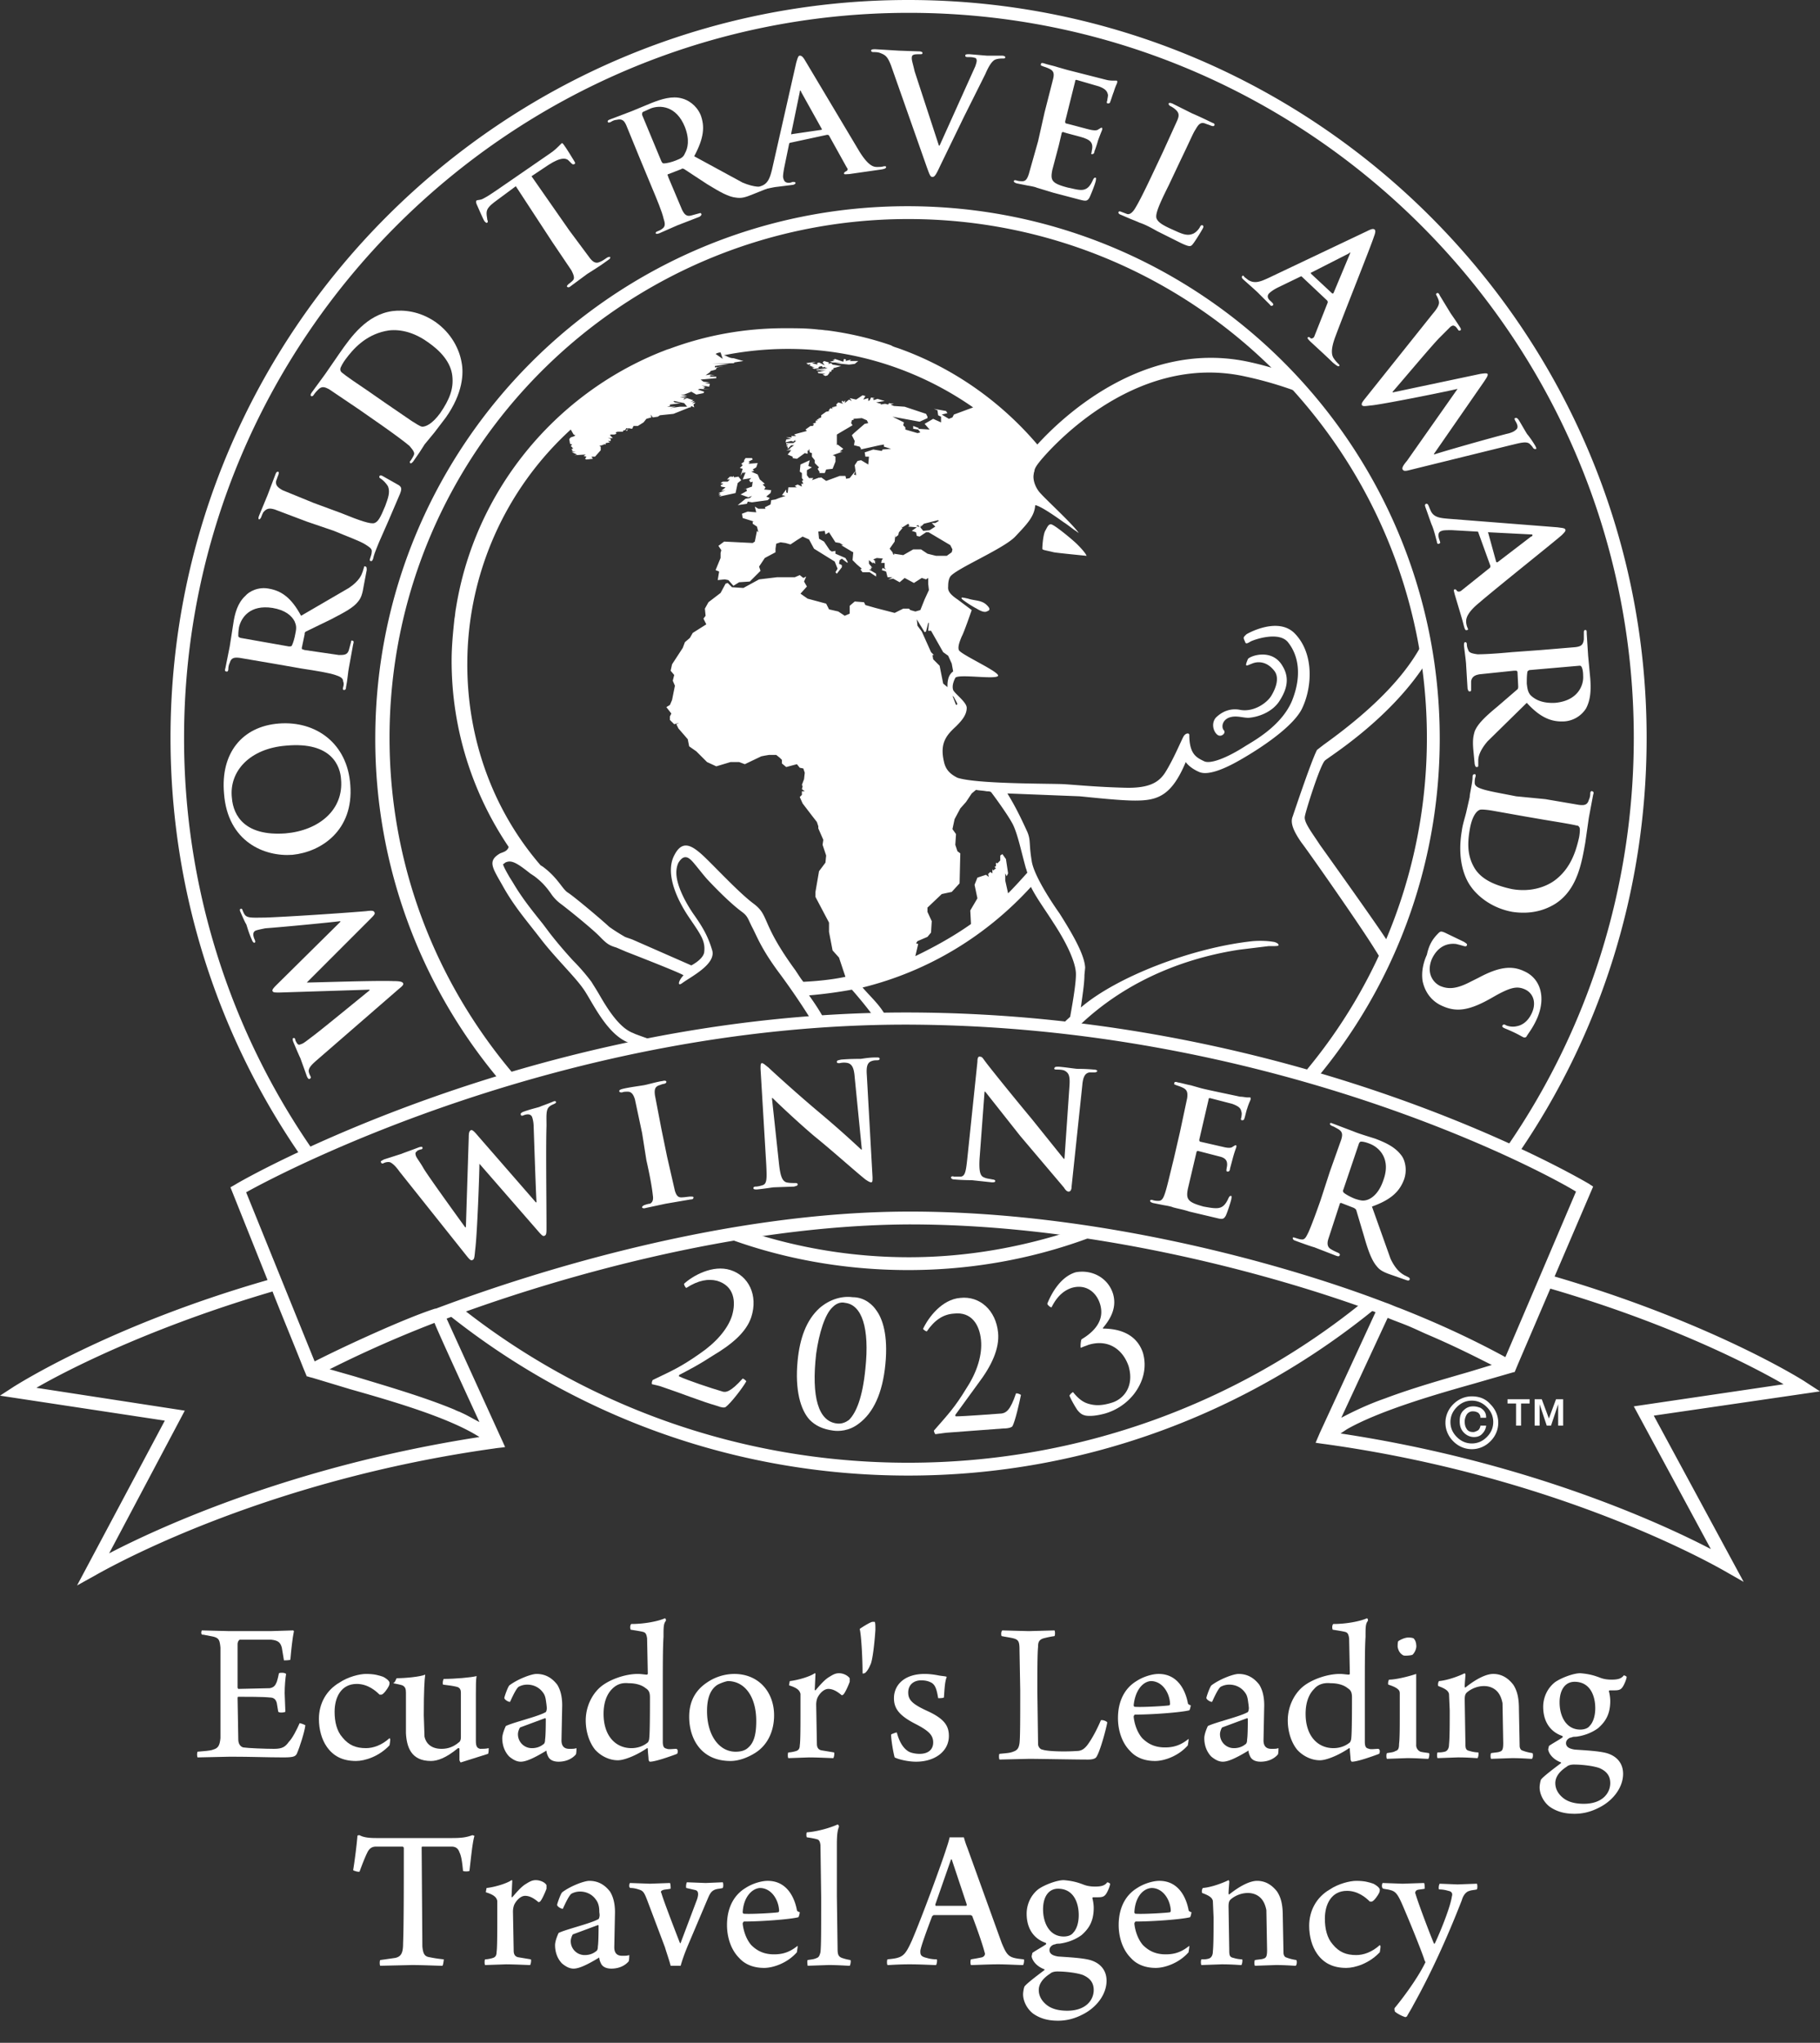 <svg xmlns="http://www.w3.org/2000/svg" xmlns:xlink="http://www.w3.org/1999/xlink" viewBox="0 0 255.1 286.3" xmlns:v="https://vecta.io/nano"><rect x="0" y="0" width="255.1" height="286.3" fill="#333333" stroke="none"/><style><![CDATA[.B{fill:#fff}.C{clip-path:url(#G)}.D{clip-path:url(#E)}]]></style><defs><path id="A" d="M0 0h255.1v222.2H0z"/><path id="B" d="M49.9 246.8c-1.9 0-3.2-.7-4.1-2-.7-1-1.1-2.4-1.1-3.9 0-2.1 1-4 2.9-5.1 1.2-.8 2.8-1.2 3.7-1.2 1.2 0 1.8.2 2.4.4.4.2.8.5.9.8 0 .1 0 .3-.1.5-.2.4-.7 1.1-1 1.2h-.3c-.6-.6-1.7-1.5-3.2-1.5-2.2 0-3.1 1.9-3.1 3.9 0 1.4.3 2.7 1.1 3.6.9 1.1 1.9 1.5 3.3 1.5 1 0 2.2-.4 3.3-1.4 0 0 .1.1.1.2 0 .2-.1.8-.1.8-1.5 1.6-3.5 2.2-4.7 2.2z"/><path id="C" d="M76.1 237.2c-.5-.7-1.3-1.1-2.2-1.1-.6 0-1 .2-1.2.3-.3.2-.8 1.2-1.2 2.1-.1.1-.9-.3-.8-.6.1-.4.5-1.5.7-1.7 1.2-.9 3.1-1.6 3.8-1.6 1.3 0 2.2.6 2.9 1.5.5.8.7 1.8.7 2.9l-.1 4.9c0 .6.2 1.2 1.1 1.2.5 0 .7 0 1-.1 0 .1 0 .8-.1.9-.7.8-1.7 1-2.4 1-.8 0-1.3-.3-1.5-.8-.1-.2-.2-.5-.2-.7 0 0-.1-.1-.1 0-1.5.9-2.7 1.5-3.5 1.5-.6 0-1.1-.3-1.6-.7-.6-.6-1-1.5-1-2.6 0-.6.4-1.5.5-1.7 1-.5 4.4-1.3 5.5-1.9.1 0 .2-.2.2-.3.1-.3 0-.6 0-.8-.1-.6-.1-1.2-.5-1.7zm.3 3.6l-3.5 1.3c-.1.1-.3.6-.3.9a1.94 1.94 0 0 0 2 2c.4 0 1-.1 1.5-.5.2-.1.3-.3.3-.7.1-.6.1-2.5.1-3 0 .1-.1 0-.1 0z"/><path id="D" d="M224.2 235.1c.5.2 1 .3 1.7.3 1 0 1.4-.2 1.7-.6a.76.76 0 0 1 .4.2c0 .3-.4 1.3-.7 1.6-.2.2-.4.3-1 .3h-.7l-.1.1c.1.3.2.9.2 1.4 0 2-.8 3-1.7 3.8-1.1.8-2.3 1.1-3.1 1.2-.1 0-.5 0-.6.1-.3 0-.8.3-.8.8 0 .6.6.8 1.2.9 1.3.1 3.8.2 4.8.6 1.1.4 2 1.3 2 2.8 0 1.9-1.4 3.8-3.5 4.8-1.2.6-2.3.8-3.3.8-1.4 0-2.5-.3-3.5-1-.9-.7-1.4-1.8-1.4-2.7 0-.3.1-.9.2-1.1.3-.4 1.6-1.4 2.8-2.3v-.1c-1.1-.4-1.7-1.2-1.8-1.8 0-.1.1-.4.1-.5.4-.3 1.5-.9 1.9-1.2.1-.1 0-.1 0-.2-1.5-.5-2.7-1.8-2.7-4.1 0-1.2.5-2.5 1.6-3.4.8-.6 2.6-1.3 3.6-1.3 1.2.1 1.9.3 2.7.6zm1.5 14.8c0-1.1-.6-1.7-1.5-2.1-.8-.3-2.4-.5-3.6-.5-.4 0-.8.1-1 .3-1.1.7-1.6 1.5-1.6 2.3 0 .7.3 1.4 1 2 .8.7 1.9.9 3 .9 2.6 0 3.7-1.5 3.7-2.9zm-7.1-11.3c0 1.9.9 3.8 2.9 3.8.4 0 1-.1 1.3-.5.5-.5.8-1.4.8-2.5 0-1.7-.7-3.7-2.9-3.7-1.3 0-2.1 1.1-2.1 2.9z"/></defs><clipPath id="E"><use xlink:href="#A"/></clipPath><g class="D"><defs><path id="F" d="M0 0h255.1v222.2H0z"/></defs><clipPath id="G"><use xlink:href="#F"/></clipPath><g class="B"><path d="M56 164.2c-.5-.7-.9-1.1-1.3-1.3-.3-.1-.7 0-.9.1s-.3.1-.4-.1.1-.2.4-.4l2.5-.8c.2-.1 1.1-.4 2.4-.9.3-.1.5-.1.5 0 .1.2-.1.3-.3.3-.2.1-.4.1-.5.3-.2.1-.2.3-.1.6s.6.9 1.1 1.8c.8 1.3 5 7.1 5.8 8.2h.1l.4-12.6c0-.7.1-.9.3-1s.5.2 1 .8l8.1 9.3h.1c-.1-1.6-.3-7.8-.4-10.6a4.44 4.44 0 0 0-.2-1.3c-.1-.3-.4-.6-1.2-.3-.2.1-.4.1-.4-.1-.1-.1.1-.3.4-.4 1.1-.4 2.1-.6 2.3-.7s1.1-.4 1.8-.7c.2-.1.4-.1.4 0 .1.1 0 .2-.2.3s-.5.2-.7.4c-.5.4-.4 1.3-.4 2.7-.1 3 0 10.6 0 14.2 0 .8 0 1.1-.3 1.2-.2.1-.4-.1-1-.8l-8.1-9.3h0c0 1.2-.3 9.8-.6 12.1-.1 1-.1 1.3-.4 1.4-.2.1-.4-.1-.8-.6L56 164.2zm34-5.4l-1-4.7c-.2-.7-.5-1.1-1-1.1-.3 0-.6 0-.8.1-.2 0-.4 0-.4-.2 0-.1.1-.2.5-.3.8-.2 2.3-.4 2.9-.5s1.9-.5 2.7-.6c.3-.1.5 0 .5.1 0 .2-.1.2-.3.3-.2 0-.4.1-.7.2-.6.2-.7.6-.6 1.4l.9 4.7.8 3.9 1.1 4.8c.2.6.4 1 1.1.9.3 0 .8-.1 1.1-.1.2 0 .4 0 .4.1 0 .2-.1.3-.4.3l-3.5.6-2.8.6c-.3.1-.5 0-.5-.1s.1-.2.3-.3c.3-.1.6-.2.8-.2.4-.2.5-.6.4-1.2-.1-1-.4-2.7-.9-4.9l-.6-3.8zm19.2 4.4c.2 1.8.5 2.3 1 2.5.4.1.8.1 1.2.1.2 0 .4 0 .4.2s-.2.2-.5.3l-2.8.1c-.2 0-1.3.2-2.4.3-.3 0-.5 0-.5-.2 0-.1.1-.2.3-.2.3 0 .7-.1 1-.2.6-.2.6-.9.5-2.9l-.8-13.4c0-.5 0-.8.2-.8s.5.3.9.6c.3.3 4 3.7 7.6 6.7a145.37 145.37 0 0 1 5.4 4.8h.1l-1-10.1c-.1-1.4-.4-1.8-.9-2a2.44 2.44 0 0 0-1.2 0c-.3 0-.4 0-.4-.2s.2-.2.6-.3c1.2-.1 2.3-.1 2.7-.1.2 0 1.1-.2 2.2-.2.3 0 .5 0 .5.2 0 .1-.1.2-.4.2-.2 0-.4 0-.7.1-.6.2-.8.7-.7 2l.8 14.3c0 .5 0 .7-.2.7s-.5-.2-.8-.4c-1.5-1.2-4.6-4-7.2-6.1-2.7-2.3-5.4-4.9-5.8-5.3h-.1l1 9.3zm28.1-.8c-.1 1.8.1 2.4.6 2.6.4.2.8.2 1.2.3.2 0 .4.1.4.2 0 .2-.2.2-.5.2l-2.8-.3c-.2 0-1.3 0-2.4-.1-.3 0-.5-.1-.5-.3 0-.1.2-.2.4-.1h1c.6-.1.7-.8.9-2.7l1.4-13.4c0-.5.1-.8.4-.7.3 0 .4.3.8.8.2.3 3.4 4.3 6.4 7.9l4.5 5.6h.1l.7-10.2c.1-1.4-.1-1.8-.6-2.1-.3-.2-.9-.2-1.2-.2s-.4-.1-.3-.2c0-.2.3-.2.6-.2 1.2.1 2.3.3 2.7.3a23.54 23.54 0 0 1 2.2.1c.3 0 .5.1.5.2s-.2.2-.4.2h-.7c-.6.1-.9.6-1 1.8l-1.5 14.2c0 .5-.2.7-.4.7-.3 0-.5-.3-.7-.6l-6.1-7.2-4.9-6.2h-.1l-.7 9.4zm28.1-3.8l1-4.7c.1-.8 0-1.2-.7-1.5-.2-.1-.5-.2-.8-.3-.2-.1-.4-.1-.3-.3 0-.2.2-.2.5-.1.6.1 1.2.3 1.8.4l1.4.4c.7.2 5.1 1.1 5.5 1.2.4 0 .8.1 1 .1h.4c.1 0 .1.1.1.2 0 .2-.2.4-.5 1.4-.1.2-.3 1.2-.4 1.4 0 .1-.1.2-.3.2s-.2-.2-.1-.4c0-.2.1-.5 0-.8-.1-.4-.2-.7-1.3-1.1l-3.1-.8c-.1 0-.2 0-.2.2l-1.3 5.6c0 .2 0 .2.1.3l3.5.8c.5.1.9.1 1.1-.1.2-.1.3-.2.4-.2s.1.1.1.2-.2.5-.5 1.6l-.4 1.5c0 .2-.1.4-.3.4s-.2-.1-.2-.2c0-.2.1-.5.1-.8 0-.5-.2-.9-1-1.1l-3.1-.8c-.1 0-.2.1-.2.2l-.4 1.7-.8 3.4c-.3 1.5 0 1.9 2.2 2.5.6.1 1.5.3 2.1.2s1-.5 1.4-1.4c.1-.2.2-.3.3-.3.2 0 .1.2.1.4-.1.5-.6 2-.8 2.4-.3.5-.5.5-1.3.3l-3.8-.9c-.9-.3-1.6-.4-2.3-.6-.2-.1-.7-.2-1.3-.3l-1.5-.3c-.3-.1-.4-.2-.4-.3s.1-.2.4-.1.6.1.8.1c.5 0 .7-.5.9-1.1.3-.9.7-2.7 1.2-4.7l.9-3.9zm21 5.6l1.6-4.5c.2-.7.2-1.1-.5-1.5-.2-.1-.5-.3-.8-.4-.2-.1-.3-.2-.3-.3.1-.2.2-.1.5 0l2.9 1.1c.7.3 2.4.8 3 1 1.3.5 2.7 1.1 3.6 2.3.5.6.9 2 .4 3.4-.6 1.6-1.7 2.8-4.5 3.8l2.6 7.3c.8 1.7 1.6 2.1 1.9 2.3l.6.3c.2.1.2.2.2.3-.1.2-.2.2-.5.1l-2-.7c-1.2-.4-1.7-.7-2.1-1.2-.7-.8-1.2-2.1-1.8-4.2l-1.1-3.7c-.1-.2-.2-.2-.3-.3l-1.8-.7c-.1 0-.2 0-.2.1l-.1.3-1.5 4.6c-.2.6-.2 1.2.4 1.5.3.2.8.4 1 .5s.2.2.2.3c-.1.2-.2.2-.5.1l-3.1-1.2c-.4-.1-1.8-.6-2.6-.9-.3-.1-.4-.2-.4-.4 0-.1.1-.1.4 0s.6.2.8.2c.5.1.7-.4 1-1 .4-.9 1-2.5 1.7-4.5l1.3-4zm1.9 2.5c-.1.2-.1.3.1.5.4.3 1 .6 1.5.8.9.3 1.2.3 1.6.2.8-.2 1.8-1 2.4-2.8 1.1-3-.6-4.6-1.9-5.1-.5-.2-.9-.3-1.2-.3-.2 0-.2.1-.3.2l-2.2 6.5zm-84.5-100l.4-.7-.1.3.4-.1-.4 1 1.2-.2-.3.3.2.3.3-.1-.1.7-1.2.4.4-.1.1.3-.9.5 1.1.4.5-.2-.3.3-.6.1-1.1.9 1.3-.2.1-.3.6.1 2.2-.3.3-.3-.5-.2.6-.5.1-.4-1-.1.2-.3-.4-.4.3-.1-.7-.6-.3-.7-.9-.4.4-.1-.2-.2.5-.3.2-.6-1.3.1.2-.2-.2-.1.6-.3-.1-.2h-.9l-.2.3v.2l-.4.3.2.2-.4.4.4.1zm-2.7 2.7l-.3.2 2.3-.5.3-1.4.5-.4-.4-.5-.6.1-.1-.2-.1.2v-.1h-.4l-.4.4h.4l-.3.3h-.7l-.3.2.4.1-.4.2.1.2.6.1-.6.5.6-.1-1 .4.3.1-.3.2zm17.1-18.7l-1.2-.4-.1.1.2.1-.4-.1.2.2h-.9.7l-.4.1.4.1h1.3l-.9.1 1.9.2.8-.1.5-.4h-1.2l.2-.2-.8.2.1-.2-.3-.1zm-4.6.3l-.1.2.3.1-.5-.1.9.3h-.4l.3.2.7-.1-.1-.1.1-.1.4-.1.1.2.4-.1-.1.1.4.1-1.6.2.1.1 1.4-.1-1 .2.6.1h-.9l.1.2 1 .1-.4.1.4.2.3-.1.3-.4-.1-.1h.3l.1-.3h.2v-.2l1.1-.3-1.2-.2-.2-.2-.4.1.1-.2-.7-.2-.2.2.3.4-.8-.4-.3.1.1.2-.8-.2.6-.2-1.4.2.3.2zm56.8 49.6c-.8 1-.1 2.4.5 2.5.4.1 1-.4.6-.8-.3-.4-.2-1.3.7-1.7 1-.4 1.9 0 2.8 0 1.4-.1 3.3-.8 4.3-2.3.7-1.1 1.7-2.9.5-4.9-1.5-2.7-4.8-1.4-4.9-1-.5 1.2-.2.9.6.6.7-.3 2-.4 3.1 1 .8 1 .2 2.5-.4 3.5s-2.4 2.3-4.3 2c-1.4-.3-2.6.2-3.5 1.1m-22.7-23.2c.5.1 4.6.5 4.6.5-.1-.3-.6-.9-1.3-1.6s-2.8-2.4-3.4-2.7c-.6-.4-.8.3-1.1.8-.3.6-.4 2.1-.4 2.5 0 .2.4.2 1.6.5m-12 6.5c-.9-.2-1-.2-.9 0 0 .1 1.3 1 2.1 1.4.8.5 1.2.5 1.4.4s.8-.2-.1-1c-.7-.6-1.6-.5-2.5-.8m50 22.7c.5-.5 9.4-5.9 14.5-14.2-.1-1-.3-2-.5-2.9-2 4.2-6.1 9.1-14.2 14.9l-.9.7c-.8 1.5-3.4 9.3-3.4 9.3-.3.7-.2 1.7 1.3 3.8.5.6 8.3 11.7 10.3 15 .4.6.7 1.2 1.1 1.8.4-.8.7-1.5 1.1-2.3-.2-.4-.4-.6-.6-.9-1.1-1.8-9.4-13.4-9.4-13.4-1.1-1.7-2.3-3.2-2.1-4 .1-.7 2.1-7.1 2.8-7.8M44.5 148.5c-.7.6-1.1 1-1.2 1.4-.1.3.1.7.2.9s.1.3-.1.4c-.1.1-.3-.1-.4-.4l-.9-2.5c-.1-.2-.5-1.1-1-2.3-.1-.3-.1-.5 0-.5.2-.1.3.1.3.3.1.2.2.4.3.5.2.2.3.1.6 0s.9-.6 1.7-1.2c1.2-.9 6.8-5.5 7.8-6.3v-.1l-12.6.4c-.7 0-.9 0-1-.2s.2-.5.7-1l8.8-8.7v-.1c-1.6.2-7.8.8-10.5 1-.5.1-1 .2-1.3.3s-.6.4-.2 1.3c.1.2.1.4 0 .4-.1.1-.3-.1-.4-.4-.5-1.1-.7-2-.8-2.2-.1-.1-.5-1-.8-1.7-.1-.2-.1-.4 0-.4.1-.1.3 0 .3.2.1.2.2.5.4.7.4.4 1.3.3 2.7.3 3-.1 10.6-.6 14.2-.9.8-.1 1.1-.1 1.2.2.1.2-.1.4-.8 1.1l-8.7 8.7h0c1.2 0 9.8-.3 12.1-.2 1 0 1.3.1 1.4.3s-.1.4-.6.8l-11.4 9.9z" class="C"/><path d="M41 119.8c-3.9.3-9.1-1.8-9.6-8.6-.5-5.6 2.5-9.4 7.7-9.8s9.6 2.8 10 8.6c.5 6.4-4.1 9.4-8.1 9.8m-.9-15.3c-5.1.4-8 3.6-7.6 7.3.2 2.6 1.9 5.4 7.5 5 4.7-.4 8.2-3.3 7.8-7.6-.1-1.7-1.2-5.3-7.7-4.7M38.3 93l-4.7-.8c-.8-.1-1.2 0-1.4.7-.1.2-.2.5-.2.9 0 .2-.1.4-.3.3-.2 0-.2-.2-.1-.5l.6-3 .5-3.2c.2-1.4.6-2.9 1.7-3.9.5-.6 1.8-1.3 3.3-1 1.7.3 3.1 1.2 4.5 3.8l6.7-3.9c1.5-1 1.8-1.9 1.9-2.2.1-.2.1-.4.2-.6 0-.2.1-.3.2-.2.2 0 .2.2.2.5L51 82c-.2 1.3-.4 1.8-.8 2.3-.7.9-1.9 1.5-3.8 2.5l-3.5 1.7c-.2.1-.2.2-.2.4l-.4 1.9c0 .1 0 .2.1.2l.3.1 4.8.7c.7 0 1.2 0 1.4-.7.1-.3.2-.8.3-1.1 0-.2.1-.3.2-.2.2 0 .2.2.1.5l-.6 3.3c-.1.4-.2 1.8-.4 2.7 0 .3-.1.4-.3.4-.1 0-.2-.1-.1-.4s.1-.6 0-.8c0-.5-.5-.7-1.1-.9-.9-.3-2.7-.6-4.7-.9l-4-.7zm2.2-2.4c.2 0 .3 0 .4-.1.2-.4.4-1.1.5-1.7.2-.9.1-1.2-.1-1.7-.4-.8-1.3-1.6-3.1-1.9-3.2-.5-4.4 1.4-4.7 2.7-.1.6-.1 1-.1 1.2s.1.2.3.3l6.8 1.2zm7.3-18.7c2.7 1.1 4.2 1.6 4.7 1.4s.8-.7 1.5-2.4c.4-1.1.7-1.9.4-2.7-.2-.4-.7-.9-1-1.1-.2-.1-.3-.2-.2-.4.1-.1.2-.1.4 0l2.3 1.3c.4.3.5.5 0 1.6l-1.5 3.5-1.1 2.5c-.1.2-.3.7-.5 1.2s-.4 1-.5 1.5c-.1.3-.2.4-.4.3-.1 0-.1-.1 0-.4s.2-.6.2-.8c.1-.5-.3-.7-.9-1.1-.8-.5-2.5-1.1-4.4-1.9L43 73.1l-4.5-1.7c-.7-.2-1.1-.2-1.6.4-.1.2-.2.4-.3.7-.1.2-.2.3-.3.3-.1-.1-.1-.2 0-.5l1.2-2.9 1.1-2.9c.1-.3.2-.4.4-.4.1.1.1.2 0 .5-.1.2-.2.6-.3.8-.1.6.2.9.9 1.3l4.4 1.8 3.8 1.4zm2.4-14.6l-4-2.7c-.7-.4-1.1-.5-1.6 0-.1.1-.4.4-.6.7-.1.2-.3.3-.4.2s-.1-.2.1-.5l1.9-2.6 2-2.9c1.6-2.3 3.8-5.4 7.4-5.9 1.6-.2 3.8 0 6 1.5 2.3 1.6 3.4 3.9 3.7 5.7.3 1.5.2 4.3-2.2 7.7l-1.6 2.1-1.4 1.7c-.1.2-.4.6-.7 1.1l-.9 1.3c-.2.2-.3.3-.4.2s-.1-.2.1-.4c.2-.3.3-.5.4-.7.2-.4-.2-.8-.6-1.3-.7-.6-2.2-1.7-3.9-2.9l-3.3-2.3zm3.7-.9l3.8 2.6c.5.3 1.2.8 1.5.8.5 0 1.4-.4 2.5-1.9 1.3-1.9 1.9-3.4 1.7-5.2-.2-1.9-1.6-3.5-3.5-4.8-2.4-1.7-4.6-1.8-5.9-1.5-2.8.6-4.5 2.5-5.6 4-.3.4-.7 1.1-.7 1.3s0 .3.2.5c.6.5 2.2 1.6 3.7 2.6l2.3 1.6zm18.4-30.3l-2.7 2c-1.1.8-1.4 1.2-1.4 1.8 0 .4.1.7.1.9.1.2.1.3 0 .4s-.2 0-.4-.2c-.2-.3-1-2.2-1.1-2.4-.1-.3-.1-.4 0-.5s.5 0 1-.3c.6-.3 1.3-.8 1.9-1.2l7.4-5.1c.6-.4 1-.8 1.2-1l.4-.4c.1-.1.2 0 .4.3.3.4 1.1 1.7 1.4 2.2.1.2.2.3 0 .4s-.3 0-.5-.2l-.2-.2c-.4-.5-1.2-.6-2.9.5l-2.4 1.6 5.3 7.6 2.9 3.9c.4.5.8.8 1.4.5.3-.1.7-.4 1-.6.2-.1.3-.1.4-.1.1.1 0 .3-.2.4-1.2.9-2.4 1.6-3 2L80 40.1c-.2.2-.4.2-.5.1s0-.2.2-.4c.3-.2.5-.4.6-.5.3-.3.1-.8-.2-1.4l-2.7-4-5.1-7.8zM89.6 22l-1.8-4.4c-.3-.7-.6-1-1.4-.8-.2 0-.5.1-.8.3-.2.1-.4.1-.4 0-.1-.2.1-.3.4-.4l2.9-1.1 2.9-1.2c1.3-.5 2.8-1 4.2-.6.8.2 2 .9 2.6 2.3.6 1.6.5 3.2-.9 5.8l6.8 3.7c1.7.7 2.6.6 2.9.5.2 0 .4-.1.6-.2s.3 0 .3.1c.1.2-.1.3-.3.4l-2 .8c-1.2.5-1.7.6-2.4.5-1.1-.1-2.3-.8-4.1-1.9l-3.2-2.1c-.2-.1-.3-.1-.4 0l-1.8.7c-.1 0-.2.1-.1.2l.1.3 1.9 4.5c.3.6.6 1 1.3.8.3-.1.8-.2 1.1-.3.2-.1.3 0 .3.1.1.1-.1.3-.3.4l-3.1 1.2-2.5 1.1c-.3.1-.4.1-.5 0 0-.1 0-.2.3-.3s.6-.3.7-.4c.4-.3.3-.8.1-1.4-.2-.9-.9-2.6-1.7-4.5L89.6 22zm3.1.6c.1.2.2.3.3.3.5 0 1.2-.2 1.7-.4.8-.3 1.1-.5 1.3-1 .4-.7.7-1.9 0-3.7-1.2-3-3.5-3.1-4.8-2.6l-1.1.5c-.1.1-.1.2-.1.4l2.7 6.5z" class="C"/><path d="M110.8 20c-.1 0-.2.1-.2.2l-.7 3.4c-.1.6-.2 1.2-.1 1.4.1.4.3.7 1 .6l.3-.1c.3 0 .3 0 .4.1 0 .2-.1.2-.3.3l-2.4.3c-.2 0-1.5.3-2.6.5-.3 0-.4 0-.5-.2 0-.1.1-.2.2-.2.2 0 .5-.1.7-.2 1-.3 1.3-1.1 1.6-2.3l3.4-15c.2-.7.3-1 .5-1s.4.1.7.6l7.7 12.9c1.2 1.9 1.9 2.1 2.4 2.1.3 0 .7 0 1-.1.2 0 .3 0 .3.1 0 .2-.2.3-1 .4l-4.2.6c-.4 0-.7.1-.7-.1 0-.1.1-.2.3-.3s.3-.3.1-.5l-2.5-4.5c-.1-.1-.1-.1-.3-.1l-5.1 1.1zm4.3-1.8c.1 0 .1-.1.1-.1l-2.9-5.2c0-.1-.1-.2-.1-.2-.1 0-.1.1-.1.2l-1.2 5.8c0 .1 0 .2.1.1l4.1-.6zm9.8-9c-.5-1.3-.8-1.5-1.6-1.8-.3-.1-.7-.1-.9-.1s-.3-.1-.3-.2c0-.2.3-.2.6-.2l3.3.2 2.8.1c.3 0 .5.1.5.2 0 .2-.1.2-.4.2-.4 0-.7 0-.9.1s-.2.3-.2.5c0 .3.2.9.4 1.8l3.4 10.4h.1l5-11.1c.1-.3.2-.6.2-.8s-.1-.4-.3-.4c-.3-.1-.6-.1-.9-.1-.2 0-.4 0-.4-.2s.2-.2.6-.2l2.4.2h2.1c.3 0 .5.1.5.2 0 .2-.1.2-.4.2-.2 0-.7 0-1.1.2-.3.2-.7.6-1.3 2l-3 6-3.3 6.8c-.6 1.3-.8 1.6-1.1 1.6s-.4-.3-.8-1.4l-5-14.2zm21.5 6.6l1.2-4.7c.2-.8.1-1.2-.6-1.5-.2-.1-.5-.2-.8-.3-.2-.1-.4-.1-.3-.3 0-.2.2-.2.5-.1.6.2 1.2.3 1.8.5l1.4.4 5.5 1.4c.4.1.8.1 1 .1h.4c.1 0 .1.1.1.2 0 .2-.2.4-.5 1.4-.1.2-.4 1.2-.5 1.4 0 .1-.1.2-.3.2s-.2-.2-.1-.4c0-.2.1-.5.1-.8-.1-.4-.2-.8-1.3-1.2l-3.1-.9c-.1 0-.2 0-.2.2l-1.4 5.6c0 .2 0 .2.1.3.5.1 3 .8 3.5.9s.9.1 1.1-.1c.2-.1.3-.2.4-.2s.1.1.1.2-.2.5-.6 1.6c-.1.4-.4 1.3-.5 1.5 0 .2-.1.4-.3.4s-.2-.1-.1-.2c0-.2.1-.5.1-.8 0-.5-.2-.9-1-1.2-.4-.2-2.6-.7-3.1-.9-.1 0-.2.1-.2.2l-.4 1.7-.9 3.4c-.3 1.5-.1 1.9 2.2 2.5.6.1 1.5.4 2.1.3s1-.5 1.4-1.4c.1-.2.2-.3.3-.3.2 0 .1.2.1.4-.1.5-.7 2-.9 2.4-.3.5-.5.5-1.3.3l-3.8-1-2.3-.7c-.2-.1-.7-.2-1.3-.3l-1.5-.3c-.3-.1-.4-.2-.4-.3s.1-.2.4-.1.6.1.8.1c.5 0 .7-.4.9-1l1.3-4.6.9-4zM163.8 26c-1.3 2.6-1.9 4-1.7 4.6.2.5.7.9 2.3 1.6 1.1.5 1.9.9 2.7.6.4-.1.9-.6 1.1-1 .1-.2.2-.3.4-.2.1.1.1.2 0 .4s-1 1.7-1.4 2.2c-.3.4-.5.4-1.6-.1l-3.4-1.7c-.9-.5-1.6-.9-2.5-1.2-.2-.1-.7-.3-1.2-.5l-1.4-.6c-.3-.1-.4-.3-.3-.4 0-.1.2-.1.4 0l.8.3c.4.1.8-.3 1.1-.8.5-.8 1.3-2.4 2.2-4.3l1.7-3.6 2-4.4c.3-.7.3-1.1-.3-1.6-.1-.1-.4-.3-.6-.4s-.3-.2-.3-.4c.1-.1.2-.1.5 0l2.8 1.4c.5.2 2 .9 2.8 1.3.3.1.4.2.3.4-.1.1-.2.1-.5 0-.2-.1-.6-.2-.8-.3-.6-.2-.9.1-1.3.8-.4.6-.6 1.2-2.1 4.3l-1.7 3.6zm18.7 12.8c-.1-.1-.1-.1-.3 0l-3.1 1.5c-.6.3-1 .6-1.2.8-.3.3-.3.7.2 1.1l.2.2c.2.2.2.3.1.4s-.3.1-.4-.1l-1.7-1.7c-.2-.2-1.1-1-2-1.8-.2-.2-.3-.3-.2-.5.1-.1.2-.1.3.1.1.1.4.3.5.4.9.6 1.7.3 2.8-.2l13.9-6.6c.6-.3.9-.4 1.1-.2.1.1.1.4-.1.9-.4 1.3-4.1 10.5-5.4 14-.8 2.1-.5 2.8-.2 3.2.2.3.4.5.6.7.1.1.2.2.1.3s-.3 0-.9-.5c-.6-.6-1.8-1.7-3.1-2.9-.3-.3-.5-.5-.4-.6s.2-.1.4.1c.1.1.4 0 .5-.2l1.9-4.8c0-.1 0-.2-.1-.3l-3.5-3.3zm4.2 2.3c.1.1.1 0 .2 0l2.3-5.5c0-.1.1-.2.1-.2-.1 0-.2 0-.2.1l-5.3 2.7c-.1 0-.1.1 0 .2l2.9 2.7zm14.1 2.9c.6-.7.9-1.2.9-1.6 0-.3-.2-.7-.3-.9s-.2-.3 0-.4c.1-.1.3 0 .4.3l1.4 2.3c.1.2.7 1 1.4 2.1.2.3.2.4.1.5-.2.1-.3 0-.4-.2-.1-.1-.2-.3-.4-.4s-.3-.1-.6.1l-1.5 1.5c-1.1 1.1-5.7 6.6-6.6 7.6v.1l12.3-2.6c.7-.1.9-.1 1 0 .1.2-.1.5-.5 1.1l-7 10.1v.1c1.5-.5 7.5-2.2 10.2-2.9.5-.1 1-.3 1.2-.5.3-.2.5-.5 0-1.3-.1-.2-.2-.4 0-.4.1-.1.3 0 .5.3.6 1 1.1 1.9 1.2 2s.7.9 1.1 1.6c.1.2.2.4.1.4-.1.1-.3 0-.4-.1-.1-.2-.3-.4-.5-.6-.5-.4-1.4-.1-2.7.2l-13.8 3.4c-.8.2-1.1.3-1.3 0-.1-.2 0-.5.6-1.2l7.1-10.1h0c-1.2.3-9.6 2-11.9 2.3-1 .1-1.3.2-1.5 0-.1-.2 0-.4.4-.9l9.5-11.9zm6.4 30.6c0-.1-.1-.1-.2-.1l-3.5-.2c-.6 0-1.2 0-1.4.1-.4.1-.6.4-.4 1.1l.1.3c.1.3.1.3-.1.4s-.3-.1-.3-.3c-.2-.7-.4-1.6-.7-2.3-.1-.2-.5-1.4-.9-2.5-.1-.3-.1-.4.1-.5.1 0 .2 0 .3.2s.2.5.3.7c.4 1 1.3 1.1 2.5 1.2l15.3 1.2c.7.1 1 .1 1.1.3s-.1.4-.5.8c-1 .9-8.8 7.1-11.6 9.5-1.7 1.4-1.8 2.2-1.8 2.6a2.39 2.39 0 0 0 .2.9c.1.2.1.3-.1.3-.2.1-.3-.1-.5-.9s-.7-2.4-1.2-4.1c-.1-.4-.2-.7 0-.7.1 0 .2 0 .3.2.1.1.3.2.6 0l4-3.2c.1-.1.1-.2.1-.3l-1.7-4.7zm2.5 4.1c0 .1.1.1.2.1l4.7-3.6c.1 0 .2-.1.2-.2s-.1-.1-.2-.1l-5.9-.3c-.1 0-.2 0-.1.1l1.1 4zm6.3 12.4l4.8-.4c.8-.1 1.1-.3 1.2-1.1v-.9c0-.2 0-.4.2-.4s.2.1.2.5l.2 3.1.3 3.2c.1 1.4.1 2.9-.6 4.2a3.92 3.92 0 0 1-3 1.8c-1.7.1-3.3-.4-5.3-2.6l-5.5 5.4c-1.2 1.4-1.3 2.3-1.3 2.7v.6c0 .2 0 .3-.2.3s-.2-.1-.3-.4l-.2-2.1c-.1-1.3 0-1.8.2-2.5.4-1 1.4-2 3.1-3.4l2.9-2.5c.1-.1.1-.3.1-.4l-.1-2c0-.1-.1-.2-.2-.2h-.3l-4.8.5c-.6.1-1.1.3-1.2 1v1.1c0 .2 0 .3-.2.3s-.2-.1-.3-.4l-.2-3.3c0-.4-.2-1.8-.3-2.7 0-.3 0-.5.2-.5.1 0 .2.1.2.3 0 .3.1.6.2.8.1.4.6.5 1.3.6 1 0 2.7-.1 4.8-.3l4.1-.3zm-1.5 2.8c-.2 0-.3.1-.4.2-.1.5-.1 1.2-.1 1.7.1.9.2 1.2.5 1.6.6.6 1.6 1.2 3.5 1.1 3.2-.3 4-2.5 3.9-3.8 0-.6-.1-1-.2-1.2s-.2-.2-.3-.2l-6.9.6zm2.1 18.1l4.7.8c.8.1 1.2 0 1.4-.7.1-.2.2-.5.2-.9 0-.2.1-.4.3-.3s.2.2.1.5l-.6 3.2-.5 3.5c-.5 2.8-1.1 6.5-4.1 8.5-1.4.9-3.4 1.6-6.1 1.2-2.8-.5-4.8-2.1-5.8-3.5-.9-1.2-2-3.8-1.3-7.9.1-.8.4-1.7.6-2.5l.5-2.2c0-.3.1-.7.2-1.3.1-.5.2-1.1.2-1.5 0-.3.1-.4.3-.4.1 0 .2.1.1.4s-.1.6-.1.8c0 .5.5.7 1.1.9.9.3 2.7.6 4.7 1l4.1.4zm-3 2.4l-4.5-.8c-.6-.1-1.5-.2-1.7-.1-.5.2-1.1 1-1.4 2.8-.4 2.3-.2 3.9.7 5.4 1 1.6 2.9 2.4 5.2 2.9 2.8.5 4.9-.4 6-1.2 2.3-1.7 3-4.2 3.4-5.9.1-.4.2-1.3.1-1.5s-.2-.3-.4-.3c-.8-.2-2.7-.5-4.5-.8l-2.9-.5zm-12 16.4c.3-.3.4-.3.9-.1l2.7 1.3c.3.2.5.3.4.5s-.3.1-.4.1c-.3-.1-.7-.2-1.1-.3-1.7-.2-2.8.8-3.4 2.1-.8 1.9.1 3.3 1.2 3.8 1 .4 2.1.5 4.2-.6l1.2-.6c2.8-1.5 4.6-1.7 6.3-.9 2.3 1 3.1 3.6 1.9 6.5-.6 1.4-1.2 2.1-1.5 2.6-.1.2-.2.2-.4.2-.3-.1-.8-.5-2.5-1.2-.5-.2-.6-.3-.5-.5.1-.1.2-.2.5 0a2.53 2.53 0 0 0 1.6.1c.5-.1 1.4-.5 2-1.8.7-1.5.2-2.9-1.1-3.4-1-.4-1.9-.2-3.9.9l-.7.4c-3 1.7-4.8 2-6.8 1.1-1.2-.5-2.4-1.6-2.8-3.5-.2-1.3.1-2.6.6-3.7.3-1.4.8-2.2 1.6-3M44 161.4a101.09 101.09 0 0 1-18.2-58c0-56 45.6-101.6 101.6-101.6S229 47.4 229 103.4c0 21.3-6.6 41.2-17.9 57.5.6.3 1.1.5 1.7.8 11.4-16.6 18-36.7 18-58.3C230.8 46.4 184.4 0 127.3 0 70.3 0 23.9 46.4 23.9 103.4c0 21.8 6.8 42.1 18.4 58.8.5-.2 1.1-.5 1.7-.8m147 21.1c-17.4 14.1-39.6 22.5-63.7 22.5-23.8 0-45.7-8.2-63-22-.7.3-1.3.5-2 .8 17.8 14.4 40.4 23 65 23 24.9 0 47.8-8.9 65.7-23.6-.6-.2-1.3-.5-2-.7" class="C"/><path d="M255.1 195l-2-1.3c-.1-.1-13-8.3-35.2-14.8l5.4-12.6-.6-.4c-.4-.2-39.9-23.9-95.4-24-52.5-.1-93.9 23.8-94.3 24.1l-.7.4 5.2 13C15.2 185.8 2.2 194.2 2 194.3l-2 1.3 23.1 3.5-12.3 23.1 2.7-1.5c3.9-2.2 24.9-13.4 55.8-17.7.6-.1 1-.1 1.5-.2l-8.2-18c14.4-5.4 40.2-13.1 64.9-13.2 25.5 0 51 7 65.3 12.3l-7.8 16.9h0l-.6 1.4a38.53 38.53 0 0 0 1.4.2c30.9 4.3 51.9 15.5 55.8 17.7l2.8 1.6-12.6-23.3 23.3-3.4M15.3 217.7l10.6-20-20.8-3.2c4.5-2.6 16.1-8.5 33.1-13.5.4 1.1 3.2 7.9 4.3 10.7l.5 1.2h0 0 .1l.3.1.4.1 5.3 1.6c6 1.7 13.9 4 18.1 6.7-25.9 4-44.6 12.5-51.9 16.3m51.9-18.4c-.8-.4-1.6-.9-2.5-1.3-.2-.1-.4-.2-.5-.2-.1-.1-.3-.1-.4-.2-4.3-1.8-9.5-3.3-14.1-4.7l-3.5-1c2.6-1.3 7.7-3.8 14.7-6.5.5 1.3 4.5 10 6.3 13.9m60.3-29.5c-25.4 0-51.8 8.1-66.4 13.6H61c-4.1 1.3-12.8 5.3-16.9 7.4l-9.6-23.7c5.2-2.9 44.5-23.5 92.5-23.5 51 .1 89 20.4 93.9 23.4l-4.9 11.5-.3.7-4.7 11c-4.4-2.4-9.3-4.7-14.9-6.9-.6-.2-1.2-.5-1.8-.7l-.8-.3h0c-14.3-5.4-40.1-12.5-66-12.5m67 14.9c1.2.5 2.4.9 3.5 1.4.7.3 1.3.6 2 .9 4 1.7 7.1 3.3 9.1 4.3l-3.3 1c-3.8 1.1-8 2.3-11.7 3.7-2.3.8-4.4 1.8-6.1 2.7l6.5-14m45.3 32.4c-7.3-3.8-26-12.3-51.9-16.2l.9-.6c4.4-2.5 11.8-4.7 17.5-6.3l5.2-1.5.7-.2h0 .1l.5-1.2 4.5-10.5c16.8 4.9 28.2 10.8 32.7 13.4l-21 3.1 10.8 20m-21.7-21l-1 2.7-1-2.7h-1v3.7h.7v-3l1 3h.6l1-3v3h.7v-3.7zm-6.8.6h1.2v3.1h.7v-3.1h1.2v-.6h-3.1zm-3.8 3.2h0 0c-.1.3-.2.5-.4.6s-.4.2-.6.2c-.4 0-.7-.1-.9-.4s-.3-.6-.3-1.1c0-.3.1-.6.2-.8a1 1 0 0 1 1-.6c.3 0 .5.1.7.2.2.2.3.4.3.6v.1h.1.6.1v-.1c0-.6-.3-1-.8-1.3-.3-.1-.6-.2-1-.2-.6 0-1 .2-1.4.6s-.5.9-.5 1.5c0 .7.2 1.2.6 1.6s.9.6 1.4.6c.4 0 .8-.1 1.1-.4s.5-.6.6-1.1v-.1h-.3-.5zm-1.2-4.2c-1 0-1.9.4-2.6 1.1s-1.1 1.6-1.1 2.6.4 1.9 1.1 2.6 1.6 1.1 2.6 1.1 1.9-.4 2.6-1.1 1.1-1.6 1.1-2.6-.4-1.9-1.1-2.6c-.7-.8-1.6-1.1-2.6-1.1m0 6.6c-.8 0-1.5-.3-2.1-.9s-.9-1.3-.9-2.1.3-1.5.9-2.1 1.3-.9 2.1-.9 1.5.3 2.1.9.9 1.3.9 2.1-.3 1.5-.9 2.1-1.3.9-2.1.9" class="C"/><path d="M150.5 172.4c-7.3 2.4-15 3.8-23.1 3.8-7.9 0-15.6-1.3-22.8-3.7l-3.8.6c8.2 3.2 17.2 4.9 26.5 4.9 9.5 0 18.6-1.8 26.9-5.1-1.2-.2-2.5-.4-3.7-.5m-78.2-21.5c-11-12.8-17.7-29.3-17.7-47.5 0-40.1 32.6-72.7 72.7-72.7S200 63.3 200 103.4c0 18-6.6 34.5-17.4 47.2.7.2 1.3.4 1.9.6 10.8-12.9 17.3-29.6 17.3-47.7 0-41.1-33.4-74.6-74.6-74.6-41.1 0-74.6 33.4-74.6 74.6a74.22 74.22 0 0 0 17.6 48.1c.8-.3 1.5-.5 2.1-.7" class="C"/><path d="M70.1 119.6c-1.9 1.1-1 2.1.5 4.8 1.6 2.8 3.2 4.6 5.2 7.2s4.7 5.2 5.9 6.9c1.2 1.6 3.3 6.6 6.6 7.7.3.1.8.3 1.2.4.9-.2 1.8-.4 2.8-.5-1.9-.7-3.4-1.2-3.5-1.3-2-.7-3.7-3.5-4.8-5.4-.4-.7-.8-1.3-1.1-1.8-.6-.8-1.5-1.9-2.6-3-1.1-1.2-2.3-2.6-3.3-3.9l-.9-1.2c-1.6-2-2.9-3.6-4.2-5.8l-.5-.8c-.4-.7-.8-1.4-.9-1.8.1 0 .2-.1.3-.2.8-.4 1.5-.1 3.5 1.5l.6.4c1.2.9 1.8 1.7 2.3 2.4.4.6.8 1 1.3 1.4.7.5 4.7 3.7 5.7 4.8.9.9 1.2 1.1 2.2 1.4l1.4.6s8 3.1 8 3.3c-.7.7-.9 1.6-.2 1.1 1.2-.9 4.9-2.7 4.2-4.7-.6-2-1.4-3.3-2.6-5-1.1-1.6-2.4-4-2.4-5.8 0-.5.1-1 .3-1.4.8-1.3 1.5-.7 2.1 0s1.2 1.5 1.9 2.3c1.4 1.5 3.4 3.5 4.9 4.6.8.6.8.9 1.4 2.1.7 1.3 1.2 2.9 3.7 6.3a97.9 97.9 0 0 1 4.7 6.9c.6 0 1.2-.1 1.8-.1-.5-1-1.2-2.1-2.2-3.5a63.09 63.09 0 0 0 6-.8c.1.1 2.2 2.5 3.2 4h1.7c-.8-1.7-2.1-2.8-3.4-4.3 9.3-2.3 17.4-7.3 23.6-14.1.8 1.6 2 3.2 3.2 5.1 1.9 2.9 3 5.4 3.1 6.9.1 1.4-.7 5.6-.8 6.2-.3.3-.7.6-1 1l-.5.5 2.2.3c7.7-7.7 17.1-10.3 23-11.2l4.1-.5h.3c.5 0 1.1 0 1.1-.1.1-.3-.6-.5-.7-.5-.6-.1-1.6-.2-2.9-.1-8.5.9-19.1 5-24.1 9.3.2-1.5.5-3.4.5-4.5 0-.1.1-1 .1-1.1-.1-1.8-1.7-4.6-3.6-7.6 0 0-3.6-5-3.9-7.4-.4-2.4-.1-2.8-.6-4-.6-1.3-1.5-3.3-2.8-5.4l10.1.4c1.2.1 5.5.6 7.8.6 3.1 0 5.1-.6 7.1-5.4 0 0 .5.8 1.9 1.4s4.1-.8 5.2-1.4c2-1.1 7.5-4.4 9.1-7.3 1.5-2.9 1.9-7.8-.9-10.7-2.3-2.4-6.5-.1-6.8.1-.4.4-.5.4-.2 1 .1.4.3.3.8 0 .6-.3 4.1-1.5 5.3.2 1.4 1.8 1.9 4.6.5 8.1-1.5 3.6-5.5 5.7-6.6 6.4-2.5 1.6-4.8 2.5-5.7 2.1-1-.5-2.1-.9-2.1-3.7 0-.3-.5-.3-.8.2s-1.4 3.2-2.6 5.1c-.8 1.2-2 2.2-5.6 2.1-4-.1-6.9-.4-8.6-.5s-12.2 0-14.9-.9c-1.2-.6-1.7-1.3-1.9-2.3-.6-2.6.4-3.7 1.7-4.9.8-.8 1.5-1.6 1.5-2.6 0-.8-1.7-2-1.9-2.5-.2-.6.1-1.3.3-1.7.4-.6 5.8.3 6-.3.1-.6-5.3-3-5.5-3.6-.2-.5.2-1.4.4-1.9.3-.5 1.4-3.7 1.4-3.7l-2-1.5c-1.5-1-1.3-1.5-1.3-1.9 0-.5.1-1 .3-1.3.8-1.1 7.5-3.9 9.1-5.6s2.7-2.8 2.8-4.4c.8.1 3.3 1.9 4 2.4.5.3 1.6 1.2 1.7 1.2.1.1.4.3.4.3-.8-1.2-4.4-4.5-5.3-5.5-.7-.7-1.2-1.9-1-2.8 0-.2.1-.3.1-.5.1-.4.4-.8.8-1.3.5-.6 12.7-15.5 28.9-11.8a52.22 52.22 0 0 1 8.7 2.7c-1-1.1-1.9-2.2-3-3.3-1.6-.5-3.2-1-5-1.4-15.2-3.5-26.9 8.1-30 11.5-5.2-6.1-11.9-10.8-19.5-13.5-.3-.1-.7-.2-1-.4-2.9-1-5.9-1.7-9-2.1-.3 0-.7-.1-1.1-.1-1.6-.2-3.2-.2-4.8-.2-5.7 0-11.1 1-16.2 2.9-.4.1-.8.3-1.1.4-15 6-26.2 19.6-28.8 36-.1.5-.1.9-.2 1.4-.2 1.9-.4 3.9-.4 5.9 0 9.7 3 18.7 8 26.1-.2.6-.7.7-1.2.9m63.3 5.4l1.1-1.2.1-4.2-.4-.3-.3-.9.1-1.5-.5-.7.3-1.4.8-1.5.8-.9.8-1.2.6-.5c.5.1 1 .1 1.5.2.2 0 .4 0 .6.1.1.1 2.4 3.2 3.1 4.6.7 1.5 1.1 3.6 1.8 6.1.1.2.1.4.2.6-.9 1-1.8 2-2.7 2.9l-.4-1.8v-1l.2.4.2-.4-.3-2-.5-.7-.3.2v.7l-.4.4-.2-.1v.5l-.2.1.2.2-.4.3-.1-.2v.6l-.3-.2-.3.3.1.4-.4-.3-1.2.4-.4 1 .4 1.9-1 1.7.1 1.9c-2.4 1.7-5.1 3.2-7.8 4.5l.4-1.7-.3-.1.2-.3 1.4-.6.5-.6.1-1.6-.6-1.3v-.6l2-1.9 1.4-.3zm.8-26.3h0l-.2.1-.5-1.3.2.2c.2.4.4.7.5 1m-.8-5.7l.2 1.1c-.3.2-.6.6-.7 1.1-.1.4-.1.7-.1 1.1l-.6-.5-.5-2.5-.9-.9-.1-.6h.2l-.4-.4-1.3-2.9-.6-.8-.1-.9 1.1 1.8.2-.1.3-1.2h.1l-.1 1.1h.4l1.7 3 .7.5.5 1.1zM101 49.4l.3.9-1-.7c.2-.1.4-.2.7-.2M65.5 93.1A44.46 44.46 0 0 1 80 60.2l.4.7.3.1h-.2l.1.1-.6.2c-.1.1-.2.2-.2.3l.1.6.3.1-.2.2.3.3-.3.1.4-.1-.3.2.2.2-.2.1h.6l-.5.1.7.3-.4.1 1.6-.1-.3.2.4.1-.2.3.2.1.9-.1-.2-.3h.5l.8-.9v-.5l-.2-.1.7-.2-.2-.1.4.1v-.2l.6-.1-.3-.2h.4v-.3l-.4-.1h.7l-.4-.4.1-.1h.5l.3-.1-.1-.2.3-.1h.7l.1-.2h.2l.2-.3.3.1-.4.2.2.1.1-.4.6.1.2-.4h.6l.8-.5.4-.5.7-.2-.1-.4.3.4.7-.1.3-.2 1.9-.2 2.5-1h-1.6l-1.4.2.8-.2h-1.2l.4-.1v-.2l1.5-.2-.8-.1-.2-.1.1-.1 1.4.3.5.6h.4l.1-.2.4.2-.1-.4.3-.3-.5.1.4-.3-.6.1.4-.2-.9-.3-.5.2.1-.2.4-.1h-1l1-.2-.9-.2h.5l1-.4.7.4 1-.2.1-.2-.9-.3.3-.1 1.4.1-.9-.1.2-.2h-.4l.5-.1-.6-.2 1.1.2.1-.4-.7-.1.7-.1-.9-.1-.4-.3 2.2-.2v-.2h-1l.2-.1-.1-.1h.7l-.7-.1-.6.1.7-.5h-.1l.1-.1 1.1-.3-.4.1.2-.3 1-.2-1.3.2v-.2l2-.3h-2.3l3-.1v-.1l1.3-.2-1.4-.4h-.1c-.2 0-.5-.1-.7-.2s-.4-.2-.6-.2a46.04 46.04 0 0 1 9.1-.9c9.6 0 18.6 3.1 25.9 8.2l-2.7 1-.2.4-.5.2-1-.6.8-.2-.2-.3-1.7-.3.5.2.1.7.4.2v.8l-1.1-.5-1.2.7.7.8-1.6-.1.1-.1-.8-.3v.4l.7.1.3.4-.4.1-1.7-.5v-.3l-.3-.3.1-.4-1.6-.8 3.8.7 1.1-.5v-.2l-.2-.4-3-1-1.5-.1-.5-.2.5-.1-.7-.1-.1.2-.4-.1h-.1l-.6.1.1-.1-.7-.2 1.2-.2-1-.3-.6.2.1-.1-.2-.1.3-.1-.5-.1-.2.4-.2.1v-.4l-.7.2.3-.5-.4-.1-.9.6-.9-.2.3.4-.4-.2-.6.5.1-.4-.3.3v-.2h-.2v.2l.2.2-.7-.2-.3.3.1.2-.6.1h.6l-.7.1.1.2-.3-.1-.3.4h.3l-.6.1-.7.5v.3l-.5.2h.3l-.4.1.1.2-.2-.1-.1.2.1.1-.5.2.2.1-.2.2h-.3l-.7.5.2.2-1.5.4-.3.1.3.2h-.7l.1.2h-.8l.7.2-.8.1h.1l-.1.4.8-.2.3.1.3-.3-.1.2h.2l-.4.3h-1v.2h.3l-.3.2.2.1v.3l.5-.5h.4l-.7.5h.3l-.7.2h.7l-.5.6.7.3v.2l.6.1 1.1-.8.4.1v-.5l.1.1.1-.3.1.5.3.1v.5l.4.5v.4l.6.6-.2.2.3.5-.1.1h.8l.2-.5.9-.1.4-1V64l-.2-.1h.2l-.4-.1 1.4-.5h-.4l.5-.4-.8-.6-.1.1v-1.5l.5-.3 1.7-1-.2-.3.1-.4.3-.1-.1-.1 1.2-.1.7.3.2.4-.5.1-1.5 1.3-.3.3.4.8-.1.6.8.2.2.3-.1.1 2.7-.6.6-.1v.3l1 .3-1.2.1-.1.2-1.2-.2-1.2.4.1.6h.5l-.1 1.1-1-.6-.5.1-.4.6.2 1.4-.3-.1.2-.5-.8 1-.5.1-.1-.4h-.8l-1.9.7-.7-.5-.3.1.1-.1-1.1.4.2-.3h-.6l-.3-.4v-.7l.7-.4-.5-.2.2-.8-1.3.6-.1 1 .3.2v.7l.2.3-.2.1.2.4h-.3l.1.4-.6-.3-.4.2.3.2h-.2-1l-.1.8-.2-.1v-.4l-.6.8.5.1-.9.3-.5.2-.6.1-.1.6-.8.4.1.2h-1l-.5-.3.2.8-1.2-.1-.8.3.1.6 1.6.5h-.2v.3l.6.4.2.8-.2-.2-.3 1.5-.3.2-4-.2-.8.6.4.6-.1.4v.7l-.7 1.7.5.2-.2 1.2 1-.1.5.1.7.8.8-.5 1.5-.1 1.5-1.5-.2-.6.8-1.2 1.5-.8v-.5l.1-.7.6-.2.7.1.7.2.9-.6.8-.5.9.4.7 1.3 2.9 1.8.4 1-.3.5.2.2.7-.9v-.3l-.4-.2.1-.5.3-.2.8.6v-.2l-.3-.5-1.4-.6v-.4l-.5.1-.3-.2-.8-1.2-.7-.4-.1-1 .9-.1.1.5.5-.3.9 1.4.6.1.5.3h-.3l1.5.9.2.1-.1 1.1.6.6.7.6-.2.1.3.4h1l.9.6v-.4l-1-.6h.3v-.3l.2.1-.5-.6v-.5l.6.5-.1-.2.4.2-.1-.4.3.2-.5-.4.5-.2 1.1.1h.5l-.4.5.8-.7h.9v-.2l-.6-.2-.1-.3-.4-.5.7-1 .1-1v.4l.4-.3.1-.4.5-.6-.2-.2.2.1.8-.5.2.3h-.4.3l-.1.1 1.2.1-.7.5.6.2.1.5.4.1.9-.6h.6v-.3l-1 .1-.4-.5-.6-.2.3-.1.3.4.1-.5v.3l.4-.4 2-.5.1.1-.5.3h-.5l.5.5-1.1.7 3.2 1.9.3.6-.1.4-.7.5h-1.5l-1.2-.3-.9-.6H128l-1.4.8-1.3-.2.1.3.4.1-2 .2-.2.3-.1.4h.5v.7l.2.2-.5-.2-.1.3.6.2.2.8h.7l-.6.3.7-.1.9.5.7-.6 1.3.7 1.1-.7.6.2.3-.2v.8l.1.9-.6 1.3-.6 1.5-.7.2-.7-.2-.2-.2h-.8l-1.2.6-2.7-.7-1.4-.4-.2-.4-1.3-.1-.7.6V86l-.7.3-.9-.6-1.3-.3-.4-.8-2.6-.7-1-.7.9-1-.4-.7.3-.7-.4.2-.5-.4-.7.3h-2.5l-2.5.3-2.2 1.2-1.6-.1-.6-.6-.3.1-.7 1.3-1.7 1.3-.5.9.1 1-.3.4.4.8-1.9 1.2-.4.7-.7.6-.3.8-1.5 2.3-.2.9.5.6-.2.8.3.7-.4 2-.3.7-.5.3.7.9-.2.4v.5l.6.6.7-.2-.4.2.3.6 1.3 1.5.2 1 1 .7 1.5 1.5 1.3.6 2-.6h1.2l.8.3 2.3-1.1.5-.1.6-.1h1l.5.4.3.3v.5l.6.5 1.5-.4.4.5.5.1.2.6-.1.9-.3.8.1.2-.1.4.4.3h-.4v.5l-.3.3.4.9 1.3 1.7.7.9.2.6v.3l.7 1.6-.1.7.5 1.5-.1 1-.9 1.2-.5 2.9v.7l1.9 3.6v1.3l.5 2.6.9 1 .9 2.7c-1.9.4-3.9.6-5.9.7-.4-.5-.7-1-1.1-1.6-4.9-6.7-3.6-7.6-5.8-9.3-2.2-1.6-6.1-5.9-7.5-7.1s-2.7-1.9-3.8.5c-1.1 2.5.5 6 2.2 8.5s2.3 3.3 2.1 4.9c-.2 1-1.8 1.8-1.8 1.8l-8.2-3.6c-.5-.2-.9-.3-1.1-.4-.7-.4-1.5-.9-2.2-1.4-1.3-1.2-5-4.3-5.8-4.8s-1.4-2.1-3.6-3.7c-.1 0-.1-.1-.2-.1-6.5-7.5-10.3-17.4-10.3-28.2" class="C"/></g><g class="B"><path d="M96.2 180.5c-.1 0-.4-.5-.3-.6 1.2-1.1 4-2.7 6.5-1.9s3.9 3.5 2.9 6.6c-.7 2.1-2.7 3.8-5.4 5.4-2 1.3-3 1.8-4.7 2.7 0 0-.1.2 0 .2 1 .5 4.6 1.7 6 2.1.5.2 1.2.1 2.9-1.8.1 0 .5.3.5.4-.5.9-2.2 3.1-2.9 3.6-.2.1-.5.1-1.3-.2-2.1-.6-5.1-1.8-7.5-2.6-.5-.2-1.1-.3-1.5-.4-.1-.1 0-.5.1-.6 2.7-1.3 3.9-1.8 6.6-3.7 2.2-1.5 3.9-3.4 4.5-5.3.6-2 .3-4.2-2.1-4.9-1.2-.3-2.6-.1-4.3 1z"/><path d="M122.8 183.6c.9 1.2 1.7 3.5 1.3 7.6s-1.7 6.8-3.7 8.3c-1.4 1.1-2.9 1.1-3.6 1-1.5-.2-2.5-.7-3.3-1.5-1.3-1.4-2.1-4.2-1.7-8.3.3-3.1 1.2-5.7 3.1-7.4 1.4-1.2 3.1-1.7 4.6-1.5 1.8 0 2.9 1.2 3.3 1.8zm-6.1-.4c-1.1 1-1.9 3.7-2.3 6.5-.7 6.1.3 9.5 2.9 9.8.7.1 1.3-.2 1.7-.5 1-1 1.9-3.1 2.3-7.2.6-5.7-.5-8.9-2.8-9.2-.8-.2-1.4.2-1.8.6z"/><path d="M129.9 186.6c-.1 0-.6-.3-.5-.4.7-1.5 2.6-4.1 5.2-4.3 2.7-.3 5 1.7 5.3 4.9.2 2.2-.9 4.6-2.8 7.1l-3.2 4.4c0 .1 0 .2.1.2 1.1 0 5-.3 6.4-.4.6-.1 1.2-.4 2-2.8.1-.1.6.1.7.2-.2 1-.8 3.7-1.2 4.4-.1.1-.4.3-1.3.3l-8 .6-1.5.2c-.1-.1-.2-.4-.2-.5 2-2.3 2.9-3.2 4.6-6 1.5-2.3 2.2-4.7 2-6.7-.2-2.1-1.3-4-3.8-3.7-1.5.1-2.7.9-3.8 2.5z"/><path d="M156 181.3c.6 2-.4 3.6-1.4 4.8v.1c2.2 0 4.7.7 5.6 3.4.6 2.1 0 4.1-1.2 5.7a7.98 7.98 0 0 1-4.1 2.8c-1.1.3-2 .4-2.7.3-.5-.1-.8-.3-1.2-.8-.4-.6-.9-1.5-1.1-2a1.21 1.21 0 0 1 .5-.5c.8 1 1.5 1.5 2.4 1.7.8.2 1.7.2 3-.2 1.7-.5 3.2-2.3 2.4-5.1-.8-2.4-2.9-3.9-5.7-3-.2.1-.6.2-1 .4-.1-.1 0-1.1.1-1.2 2.5-1.5 3.1-3.2 2.6-4.9s-2-2.9-4-2.3c-1.2.4-2.1 1.3-2.8 2.7-.1.1-.6-.3-.6-.5.6-1.5 1.9-3.8 4-4.4 2.3-.4 4.5.8 5.2 3z"/></g></g><g class="B"><path d="M28.3 228.5l3.9.1h5.7l3.2-.1.1.1c-.2.9-.4 2.8-.5 4-.1.1-.8.1-.9.1l-.3-1.8c-.2-.7-.5-1-1.5-1.1h-4.4c-.2.1-.3.4-.3.6v6.1c0 .1.1.2.1.2l4.4-.1c.6-.1.8-.4 1-.9.1-.3.2-.7.3-1.2.2-.1.8-.1 1 .1-.1.6-.2 1.7-.2 2.7l.1 2.6c-.1.1-.8.2-1 0l-.2-1.2c-.1-.4-.3-.8-1-.8-.9-.1-3.3-.1-4.4-.1-.1 0-.1.1-.1.2l.1 5.8c0 .6.3 1 .7 1.1.6.1 3.1.2 4.3.2s1.6-.3 2.1-1c.5-.5 1.1-1.7 1.5-2.6.1 0 .7.2.8.3-.1.9-.8 3.1-1.2 4-.2.3-.3.5-1.8.5-2.4 0-4.5-.1-7.5-.1l-4.6.1c-.1-.1-.1-.7 0-.8.9-.1 1.7-.1 2.2-.3.7-.2.9-.6 1-1.6v-7-5.7c-.1-1-.2-1.3-.9-1.5l-1.5-.3c-.4.1-.3-.5-.2-.6z"/><use xlink:href="#B"/><path d="M55.6 235.2c1.2 0 3.3-.2 4-.5-.1.7-.2 2.2-.2 5.7l.1 3c.2.9.9 1.7 2.4 1.7.9 0 1.7-.3 2.4-.9.2-.1.3-.4.3-.7v-6.3c0-.3-.1-.7-.6-.8-.4-.1-1-.2-1.9-.3-.1-.2 0-.7.1-.8 1.5 0 3.9-.2 4.6-.4-.1.5-.1 1.4-.1 2.5v6.6c0 .8.2 1 .6 1.1.4 0 .8 0 1.2-.1 0 .1 0 .7-.1.8l-3.8 1.2c-.1 0-.1-.1-.2-.3v-1.6c0-.1-.1-.1-.2-.1-1.7 1.4-2.9 1.8-3.8 1.8-2.8 0-3.4-2-3.5-3.9v-5.7c0-.5-.1-.8-.5-1-.3-.1-.8-.2-1.3-.3.3-.1.4-.6.5-.7z"/><use xlink:href="#C"/><path d="M94.9 245.8c-.8.3-3 1.1-3.8 1.1-.1 0-.2-.2-.2-.4s-.1-1-.1-1.4c0-.1-.1-.1-.1-.1-1.3.9-3.1 1.7-4.1 1.7-1.2 0-2.4-.6-3.2-1.5-.8-1-1.3-2.5-1.3-4.1 0-1.8.8-3.6 2.1-4.7 1.2-1 3.4-1.8 5.2-1.8.5 0 1 .1 1.3.1l.1-.1-.1-5c-.1-.6-.2-.8-.6-.9s-1.1-.2-1.7-.3c-.1-.2-.1-.7.1-.8 1.9 0 3.8-.4 4.7-.8.1 0 .2.3.1.4-.3.4-.3.9-.3 2.2-.1 1.6-.1 3.8-.1 8.3v6.4c0 .9.3.9.6 1s.8 0 1.3 0c.3.1.2.6.1.7zm-9.1-9.1c-.8.8-1.2 2-1.2 3.5 0 3.1 1.7 4.8 3.9 4.8.9 0 1.7-.3 2.3-.8.1-.1.2-.4.2-.6.1-.7.1-4.4.1-5.7 0-.6-.1-1-.6-1.3-.6-.5-1.5-.7-2.4-.7-1-.1-1.7.2-2.3.8zm22.7 3.7c0 2.2-.9 4.2-2.7 5.3-.8.5-2.1 1.1-3.4 1.1-4.2 0-5.8-3.2-5.8-6.2 0-2.3 1-3.8 2.5-4.8a6.86 6.86 0 0 1 3.8-1.2c3.5 0 5.6 2.6 5.6 5.8zm-7.9-4.3c-.8.5-1.5 1.5-1.5 3.7 0 3.4 1.7 5.7 4 5.7.6 0 1.3-.1 1.8-.6.8-.7 1.1-1.9 1.1-3.7 0-3.4-1.6-5.6-4-5.6-.5.1-1 .3-1.4.5zm18.5-.9v.5c-.1.3-.6 1.5-.9 1.8l-.2.1c-.6-.5-1.2-.9-1.9-.9-.6 0-1.2.6-1.5 1.2-.1.2-.2.6-.2 1l.1 5.5c0 .5.2.8.6.9l1.8.3c.1.1 0 .7-.1.8-.3 0-2.2-.1-3.4-.1l-2.9.1c-.1-.1-.1-.7 0-.8.3 0 .8-.1 1.1-.2s.5-.3.5-.8c.1-.5.1-2.9.1-4.9v-2.3c-.1-.4-.3-.8-1.6-1.2 0-.1.1-.6.1-.6 1-.1 2.8-.6 3.5-1.1.1 0 .1.1.1.1l-.1 2.2c0 .1.1.1.1.1.6-.7 1.2-1.4 1.8-1.8.5-.3.9-.6 1.5-.6s1.2.3 1.5.7zm2.9-1.9c-.2.5-.5 1-.8 1.2-.1 0-.3.1-.3 0 0-2.3-.2-5.5-.4-6.2.1-.1 1.5-1 1.8-1h.3c.1.1.1.6.1 1.1-.1 1.7-.4 4.4-.7 4.9zm10.3 4.6c-.1.1-.7.1-.8.1-.2-1.2-.4-1.9-1-2.2-.4-.2-.8-.3-1.4-.3-1 0-1.8.6-1.8 1.7 0 1 .5 1.6 2.7 2.6 2.4 1.1 3 2.1 3 3.5 0 2.1-1.9 3.6-4.6 3.6-1.1 0-2.4-.3-3-.6-.2-.7-.5-2.5-.5-3.2.1-.1.7-.3.8-.3.4 1.5 1 2.3 1.7 2.7.4.2 1 .3 1.5.3 1.2 0 1.9-.6 1.9-1.6s-.6-1.6-2.3-2.5c-2.4-1.2-3.2-2.2-3.2-3.7 0-1.8 1.4-3.4 4.3-3.4.7 0 1.4.1 1.9.2s.9.1 1.2.2c-.3.8-.3 1.8-.4 2.9zm8.2-9.4l3.7.1 3.6-.1c.1.1.1.7 0 .8-.7.1-1.1.2-1.5.3-.7.2-.8.6-.8 1.2-.1 1-.1 3.5-.1 6.3l.1 7.3c0 .5.4.8.6.8.8.3 3.6.3 4.8.2.6 0 1.1-.2 1.7-1.1.5-.7 1.2-2 1.7-3.2.2-.1.8.1.9.3-.2 1.1-1 4-1.5 4.8-.1.2-.4.4-1.2.4-1.9 0-6.8-.1-8.3-.1l-4.1.1c-.1-.1-.1-.8 0-.8.9-.1 1.4-.1 1.9-.3.6-.2.8-.5.9-1.2.1-.8.1-3.6.1-7.4l-.1-5.6c0-1.2-.1-1.5-.9-1.7-.4-.1-1.1-.2-1.6-.3-.1-.1-.1-.7.1-.8zm26.1 15.3c0 .2-.1.7-.1.8-1.3 1.5-3.3 2.2-4.6 2.2-1.5 0-2.7-.5-3.5-1.4-1.2-1.2-1.7-3-1.7-4.6 0-2.6 1.1-4.3 2.6-5.2.9-.6 2.2-1 3.1-1 2.8 0 3.8 2.5 4.1 4.1 0 .1.1.2.4.3 0 .1-.1.6-.2.7-1.2.3-5.2.6-7.6.6-.1 0-.2.2-.2.3.1 1 .5 2.2 1.2 3 .9.9 1.9 1.3 3.2 1.3 1.2 0 2.2-.3 3.3-1.2-.1 0 0 0 0 .1zm-7.7-4.8c0 .1.1.2.1.2.9.1 4.4-.1 4.9-.2.1-.1.1-.1.1-.3-.1-1.5-1.1-3.1-2.7-3.1-1.2.1-2.2 1.4-2.4 3.4z"/><use xlink:href="#C" x="98.4"/><path d="M193.3 245.8c-.8.3-3 1.1-3.8 1.1-.1 0-.2-.2-.2-.4s-.1-1-.1-1.4c0-.1-.1-.1-.1-.1-1.3.9-3.1 1.7-4.1 1.7-1.2 0-2.4-.6-3.2-1.5-.8-1-1.3-2.5-1.3-4.1 0-1.8.8-3.6 2.1-4.7 1.2-1 3.4-1.8 5.2-1.8.5 0 1 .1 1.3.1l.1-.1-.1-5c-.1-.6-.2-.8-.6-.9s-1.1-.2-1.7-.3c-.1-.2-.1-.7.1-.8 1.9 0 3.8-.4 4.7-.8.1 0 .2.3.1.4-.3.4-.3.9-.3 2.2-.1 1.6-.1 3.8-.1 8.3v6.4c0 .9.3.9.6 1s.8 0 1.3 0c.3.1.2.6.1.7zm-9.1-9.1c-.8.8-1.2 2-1.2 3.5 0 3.1 1.7 4.8 3.9 4.8.9 0 1.7-.3 2.3-.8.1-.1.2-.4.2-.6.1-.7.1-4.4.1-5.7 0-.6-.1-1-.6-1.3-.6-.5-1.5-.7-2.4-.7-1-.1-1.8.2-2.3.8zm16 9.8c-.6 0-1.5-.1-3-.1l-2.8.1c-.1-.1-.1-.7 0-.8.5-.1.9-.1 1.2-.3.4-.1.5-.4.5-1 .1-.7.1-2.6.1-4.2v-2.8c0-.2 0-.4-.2-.6-.3-.3-.8-.5-1.4-.7-.1-.1 0-.6.1-.7.9 0 2.6-.4 3.8-.8v5.1 4.8a1 1 0 0 0 .6 1c.4.1.6.1 1.2.2.1.1 0 .7-.1.8zm-2.2-14.6c-.1.1-1.1.2-1.3.1-.4-.2-.7-.6-.8-1.2 0-.2 0-.7.1-.8.3-.2.9-.5 1.4-.5s.8.1.8.2c.2.2.3.6.3.8.1.5-.2 1.1-.5 1.4zm4.5 13.6c.4-.1.6-.5.6-1 .1-.9.1-2.9.1-4.8l-.1-2.3c-.1-.4-.4-.7-1.5-1.1-.1-.2 0-.6.1-.7 1.2-.1 2.8-.7 3.6-1.1 0 0 .1.1.1.2 0 .3-.1 1.2-.1 1.7 0 .1.1.1.1.1 1.5-1.2 2.9-1.9 3.9-1.9 1.2 0 2.1.6 2.8 1.5.6.9.8 2 .8 3.4l.1 5.2c0 .2.1.5.3.6.5.2.9.3 1.5.4.1.1.1.7-.1.8-.4 0-1.3-.1-2.8-.1l-2.9.1c-.1-.1-.1-.7 0-.8.6-.1 1-.1 1.2-.2.4-.1.5-.4.5-1.2l-.1-5.6c-.1-.5-.3-1.2-.8-1.7-.4-.4-1-.7-1.8-.7s-1.7.3-2.4.9c-.2.2-.3.4-.3 1l.1 6.2c0 .7.1.9.6 1a4.3 4.3 0 0 0 1.2.2c.1.1 0 .7-.1.8-.4 0-1.2-.1-2.8-.1l-2.8.1c-.1-.1-.1-.7 0-.8.3 0 .6 0 1-.1z"/><use xlink:href="#D"/><path d="M62 275.5c-.8 0-2.6-.1-4.3-.1l-4.4.1c-.1-.1-.1-.7 0-.8l2.1-.3c.9-.2 1.1-.8 1.1-2.1.1-2.3.1-8.5.1-13.3 0-.1-.1-.2-.2-.2h-3.7c-.5 0-.9.2-1.2.8s-.7 1.6-1.1 2.7c-.1.1-.8-.1-.9-.2.2-1.2.5-3.5.6-4.8 0-.1.3-.1.3-.1.5.3 1.3.4 2.3.4h10.7c1.3 0 2-.1 2.8-.4.1 0 .3.1.3.1-.3 1-.5 3.3-.7 4.9-.1.1-.8.1-.9 0-.1-1-.2-2-.5-2.6-.2-.6-.6-.8-1.1-.8h-4.1c-.1 0-.1.1-.1.2l.1 13.8c.1 1 .3 1.4 1 1.5.5.1 1 .2 2 .3 0 .2-.1.9-.2.9zm14.6-11.3v.5c-.1.3-.6 1.5-.9 1.8l-.2.1c-.6-.5-1.2-.9-1.9-.9-.6 0-1.2.6-1.5 1.2-.1.2-.2.6-.2 1l.1 5.5c0 .5.2.8.6.9l1.8.3c.1.1 0 .7-.1.8-.3 0-2.2-.1-3.4-.1l-2.9.1c-.1-.1-.1-.7 0-.8.3 0 .8-.1 1.1-.2s.5-.3.5-.8c.1-.5.1-2.9.1-4.9v-2.3c-.1-.4-.3-.8-1.6-1.2 0-.1.1-.6.1-.6 1-.1 2.8-.6 3.5-1.1.1 0 .1.1.1.1l-.1 2.2c0 .1.1.1.1.1.6-.7 1.2-1.4 1.8-1.8.5-.3.9-.6 1.5-.6s1.3.3 1.5.7zm6.9 2c-.5-.7-1.3-1.1-2.2-1.1a2.54 2.54 0 0 0-1.2.3c-.3.2-.8 1.2-1.2 2.1-.1.1-.9-.3-.8-.6.1-.4.5-1.5.7-1.7 1.2-.9 3.1-1.6 3.8-1.6 1.3 0 2.2.6 2.9 1.5.5.8.7 1.8.7 2.9l-.1 4.9c0 .6.2 1.2 1.1 1.2.5 0 .7 0 1-.1 0 .1 0 .8-.1.9-.7.8-1.7 1-2.4 1-.8 0-1.3-.3-1.5-.8-.1-.2-.2-.5-.2-.7 0 0-.1-.1-.1 0-1.5.9-2.7 1.5-3.5 1.5-.6 0-1.1-.3-1.6-.7-.6-.6-1-1.5-1-2.6 0-.6.4-1.5.5-1.7 1-.5 4.4-1.3 5.5-1.9.1 0 .2-.2.2-.3.1-.3 0-.6 0-.8 0-.6-.1-1.2-.5-1.7zm.3 3.6l-3.5 1.3c-.1.1-.3.6-.3.9a1.94 1.94 0 0 0 2 2c.4 0 1-.1 1.5-.5.2-.1.3-.3.3-.7.1-.6.1-2.5.1-3 0 .1 0 0-.1 0zm4.5-5.9l2.8.1 2.8-.1c.1.1.1.7.1.8-.4.1-.9.1-1.1.2-.3.1-.3.3-.2.4.3 1.1 2.4 6.5 2.6 7 0 .1.1 0 .1 0l2.3-6.1c.3-.9.1-1.2-.2-1.3l-1.3-.3c-.1-.1 0-.8.1-.8l2.6.1 2.4-.1c.1.1.1.7 0 .8-.3.1-.7.1-1 .2-.6.2-.8.6-1.1 1.3l-2.8 6.6c-.5 1.2-.8 2.1-1 2.8H94c-.2-.8-.5-1.6-.8-2.6l-2.3-6.1c-.6-1.6-.7-1.8-1.4-2-.3-.1-.7-.2-1.1-.2-.3 0-.2-.6-.1-.7zm23.5 8.9c0 .2-.1.7-.1.8-1.3 1.5-3.3 2.2-4.6 2.2-1.5 0-2.7-.5-3.5-1.4-1.2-1.2-1.7-3-1.7-4.6 0-2.6 1.1-4.3 2.6-5.2.9-.6 2.2-1 3.1-1 2.8 0 3.8 2.5 4.1 4.1 0 .1.1.2.4.3 0 .1-.1.6-.2.7-1.2.3-5.2.6-7.6.6-.1 0-.2.2-.2.3.1 1 .5 2.2 1.2 3 .9.9 1.9 1.3 3.2 1.3 1.2 0 2.2-.3 3.3-1.2-.1 0 0 0 0 .1zm-7.7-4.8c0 .1.1.2.1.2.9.1 4.4-.1 4.9-.2.1-.1.1-.1.1-.3-.1-1.5-1.1-3.1-2.7-3.1-1.2.1-2.3 1.4-2.4 3.4zm9.1 6.7c.6-.1.9-.1 1.3-.3.3-.1.4-.4.5-.8.1-.9.1-2.9.1-7.7l-.1-7.2c0-.3-.1-.8-.4-.9s-.8-.2-1.5-.3c-.1-.1-.1-.6 0-.7 1.4-.1 3.2-.6 4.3-1.1.1 0 .2.2.2.3-.2.5-.3 1.1-.3 2.5v7.3l.1 7.3c0 .8.1 1.1.6 1.3.3.1.6.2 1.2.3.1.1 0 .7-.1.8-.5 0-1.5-.1-3-.1l-2.9.1c0-.1-.1-.6 0-.8zm14.6-2.7c1.5-3.5 4.2-10.9 4.8-12.8.2-.6.4-1.2.5-1.7h1 1a13.14 13.14 0 0 0 .5 1.5l4.8 13.3c.8 1.9 1 2.1 3.1 2.3.1.1 0 .7-.1.8-.8 0-2.2-.1-3.5-.1-1.4 0-3.2.1-3.8.1-.1-.1-.1-.7 0-.8.6-.1 1.2-.2 1.6-.3.4-.2.4-.5.3-.7-.3-1.2-1.2-3.7-1.7-5 0-.1-.2-.2-.3-.2h-2.7-2.4c-.1 0-.3.2-.3.3-.6 1.6-1.5 4-1.6 4.7 0 .5 0 .8.9 1 .3.1.8.2 1.4.2.1.1 0 .7-.1.8-.6 0-2.1-.1-3.7-.1-1.7 0-2.6.1-3.1.1-.1-.1-.1-.7 0-.8 2.1-.2 2.4-.4 3.4-2.6zm5.5-11.4l-2.2 6.3c0 .1 0 .2.1.2h2.3 1.9c.1 0 .1-.1.1-.2l-2.1-6.3h-.1z"/><use xlink:href="#D" x="-72.4" y="29"/><path d="M166.7 272.8c0 .2-.1.7-.1.8-1.3 1.5-3.3 2.2-4.6 2.2-1.5 0-2.7-.5-3.5-1.4-1.2-1.2-1.7-3-1.7-4.6 0-2.6 1.1-4.3 2.6-5.2.9-.6 2.2-1 3.1-1 2.8 0 3.8 2.5 4.1 4.1 0 .1.1.2.4.3 0 .1-.1.6-.2.7-1.2.3-5.2.6-7.6.6-.1 0-.2.2-.2.3.1 1 .5 2.2 1.2 3 .9.9 1.9 1.3 3.2 1.3 1.2 0 2.2-.3 3.3-1.2-.1 0 0 0 0 .1zM159 268c0 .1.1.2.1.2.9.1 4.4-.1 4.9-.2.1-.1.1-.1.1-.3-.1-1.5-1.1-3.1-2.7-3.1-1.3.1-2.3 1.4-2.4 3.4zm10.4 6.5c.4-.1.6-.5.6-1 .1-.9.1-2.9.1-4.8l-.1-2.3c-.1-.4-.4-.7-1.5-1.1-.1-.2 0-.6.1-.7 1.2-.1 2.8-.7 3.6-1.1 0 0 .1.1.1.2 0 .3-.1 1.2-.1 1.7 0 .1.1.1.1.1 1.5-1.2 2.9-1.9 3.9-1.9 1.2 0 2.1.6 2.8 1.5.6.9.8 2 .8 3.4l.1 5.2c0 .2.1.5.3.6.5.2.9.3 1.5.4.1.1.1.7-.1.8-.4 0-1.3-.1-2.8-.1l-2.9.1c-.1-.1-.1-.7 0-.8.6-.1 1-.1 1.2-.2.4-.1.5-.4.5-1.2l-.1-5.6c-.1-.5-.3-1.2-.8-1.7-.4-.4-1-.7-1.8-.7s-1.7.3-2.4.9c-.2.2-.3.4-.3 1l.1 6.2c0 .7.1.9.6 1a4.3 4.3 0 0 0 1.2.2c.1.1 0 .7-.1.8-.4 0-1.2-.1-2.8-.1l-2.8.1c-.1-.1-.1-.7 0-.8.4 0 .7 0 1-.1z"/><use xlink:href="#B" x="138.8" y="29"/><path d="M193.8 263.9l2.8.1 3-.1c.1.1.1.7.1.8-.4.1-.9.1-1.1.2s-.3.4-.2.5c.5 1.7 2.4 6.6 2.6 7h.1c.9-1.9 2.2-5.2 2.4-6.6.1-.3.1-.7-.5-.8a4.44 4.44 0 0 0-1.3-.2c-.1-.2 0-.7.1-.8l2.5.1 2.7-.1c.1.1.1.7 0 .8-.4.1-.8.1-1 .2-.5.1-.9.6-1.1 1.3-2.1 5.4-4.4 10.4-6.8 14.7-.3.6-.7 1.2-.9 1.6l-.2.1c-.4-.1-1.2-.5-1.5-.8 0-.1-.1-.4 0-.5 1-1.2 3.2-4.1 4.3-6.4 0 0-.2-.4-.2-.5-.6-1.7-1.9-4.9-2.8-7-.8-1.9-1.1-2.4-1.9-2.6-.3-.1-.5-.1-1-.2-.3-.1-.2-.7-.1-.8z"/></g></svg>